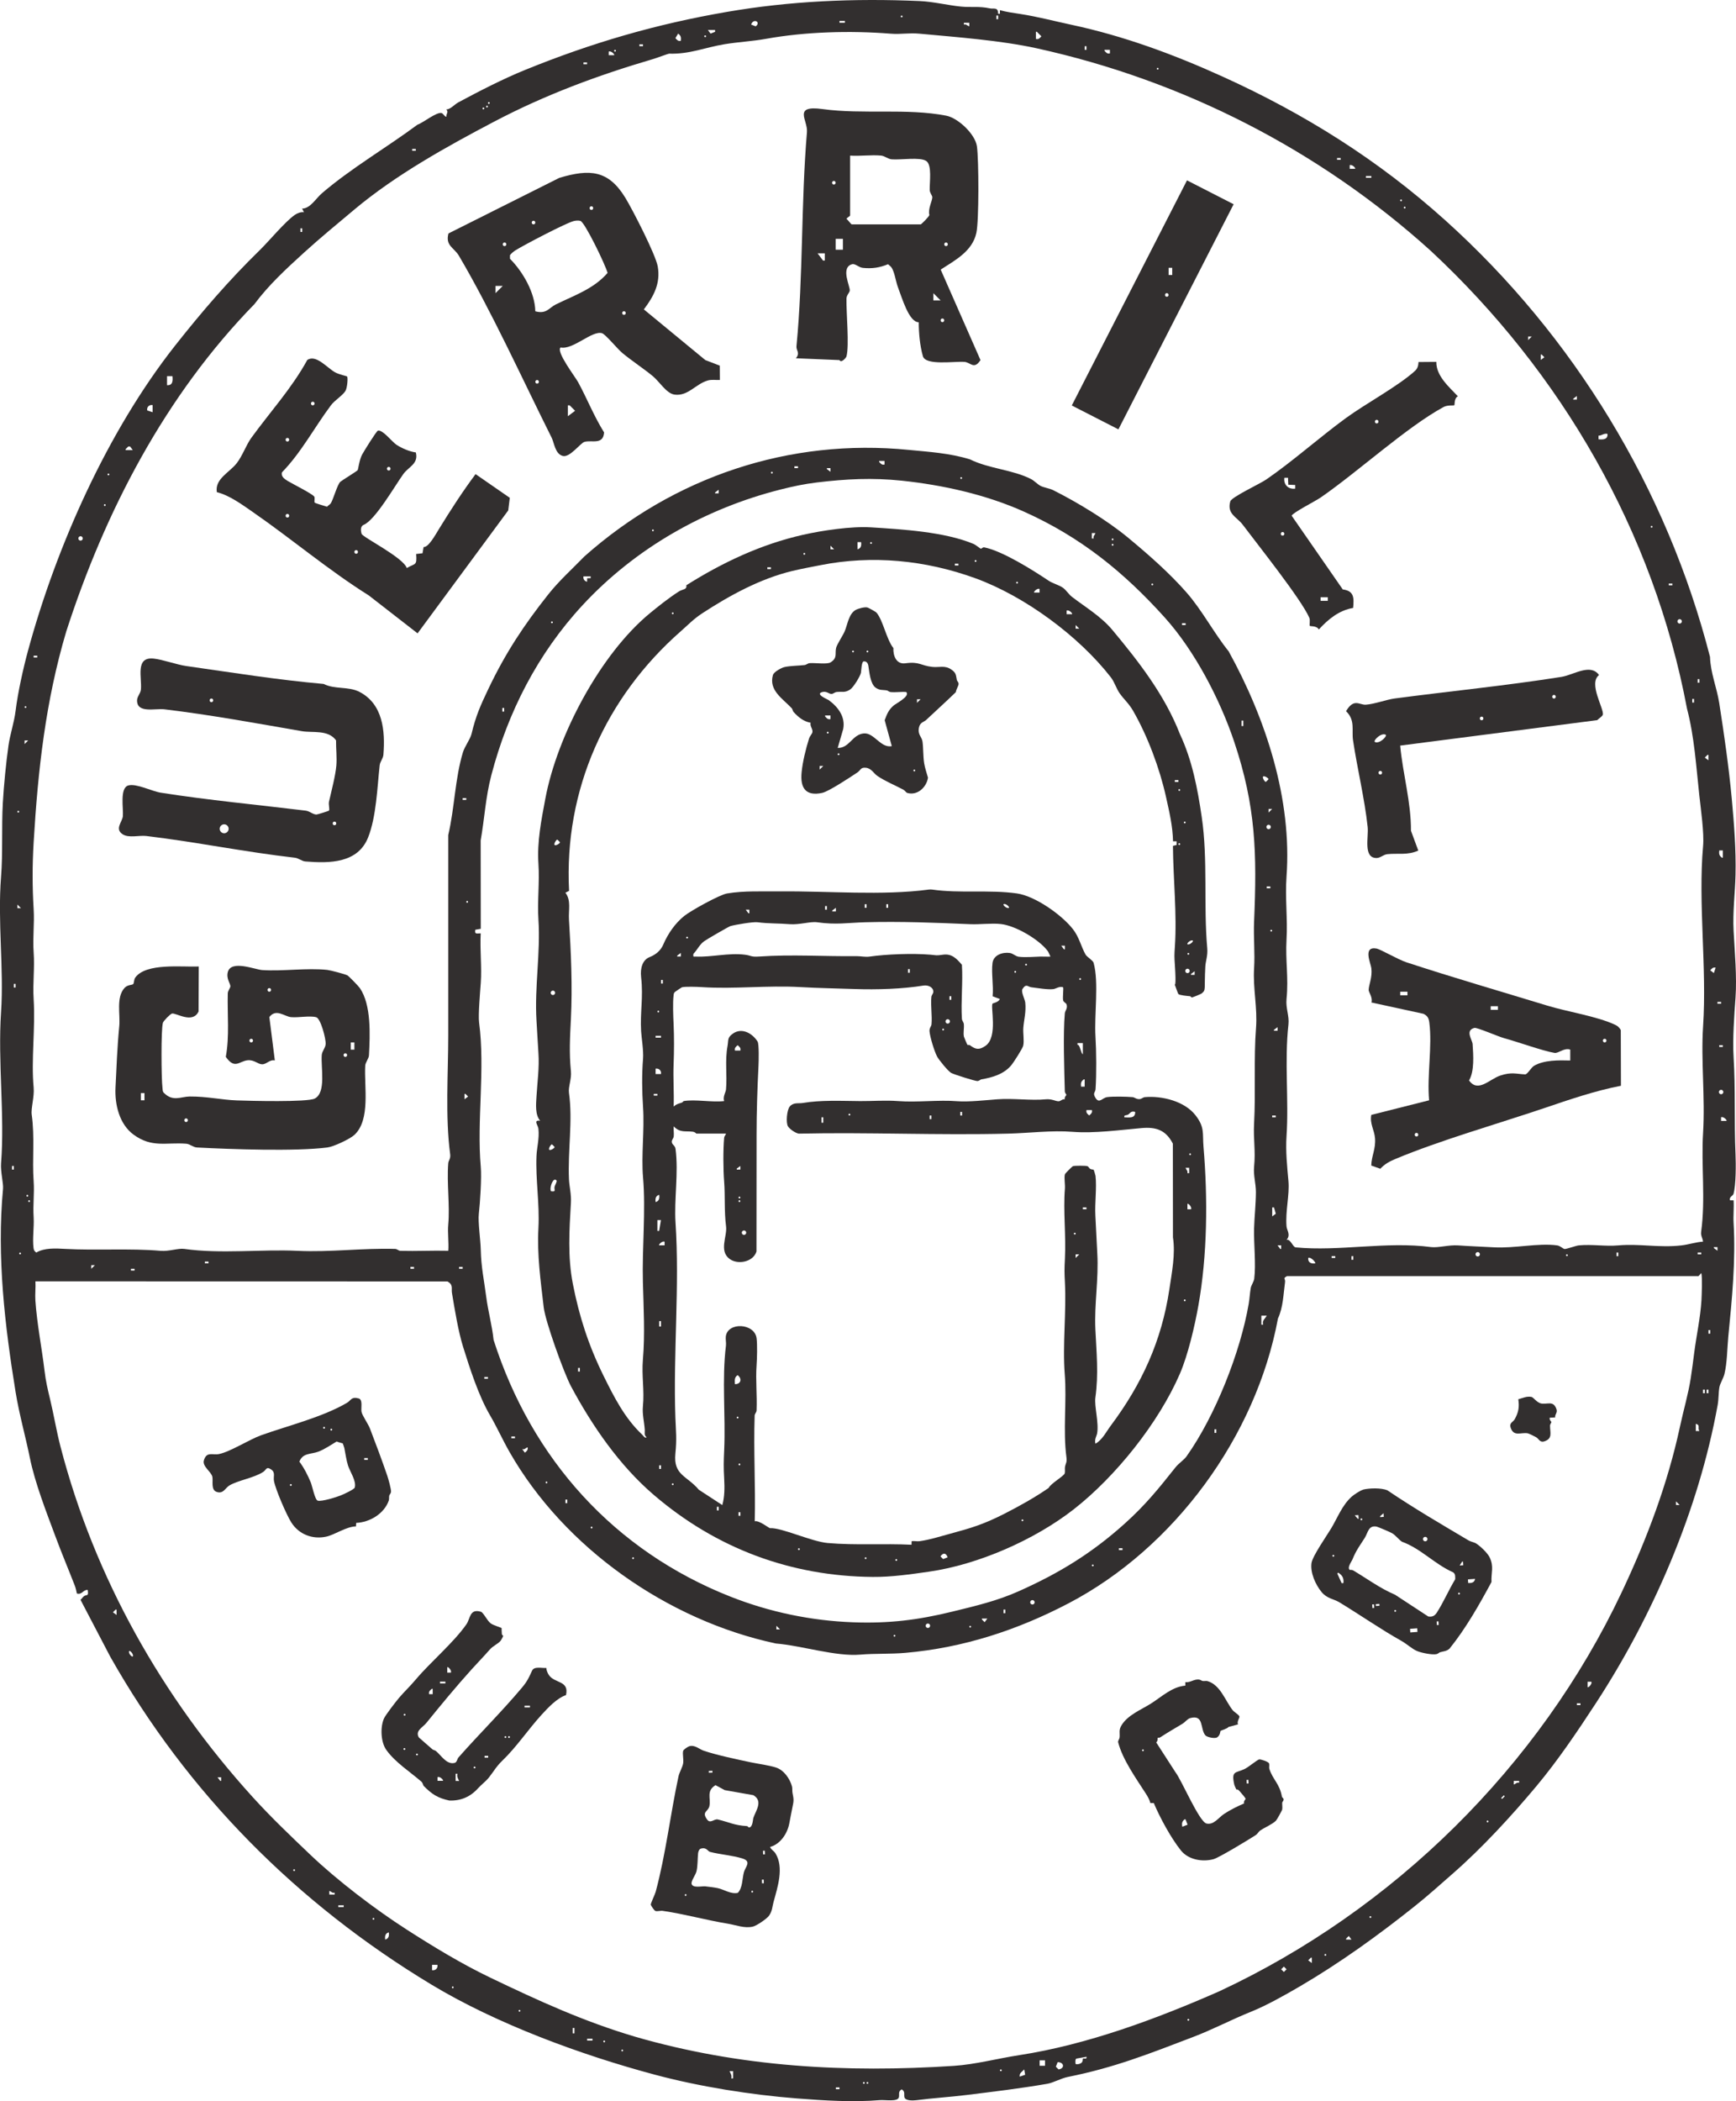 <?xml version="1.0" encoding="UTF-8"?><svg id="Layer_1" xmlns="http://www.w3.org/2000/svg" viewBox="0 0 360.73 436.49"><defs><style>.cls-1{fill:#322f2f;}</style></defs><path class="cls-1" d="M207.41,2.86h.37s0-.75,0-.75c1.33.39,2.81.57,4.26.8,3.56.55,6.96,1.46,10.52,2.22,10.94,2.33,21.38,6.19,31.53,10.8,17.03,7.73,32.3,17.31,46.22,29.83,26.72,24.05,46.06,55.77,55.02,90.71.11,3.4,1.4,6.27,1.93,9.68,1.04,6.65,1.98,13.23,2.6,19.88.47,5.12.89,10.51.77,15.73-.08,3.65-.61,7.68-.4,11.62.22,4.15.71,9.65.4,13.86-.26,3.56-.63,8.7-.4,12.36.41,6.62.1,13.46.4,20.2.09,2.04.1,6.42-.42,8.23-.12.44-.97.62-.72,1.34h.74c.1,1.56-.09,3.15,0,4.7.46,7.86-.33,15.78-1.1,23.6-.24,2.48-.22,5.41-.81,7.81-.19.79-.91,1.97-1.04,2.71-.21,1.22-.12,2.37-.37,3.75-3.94,21.68-13.32,43.57-25.33,61.95-3.88,5.93-7.84,11.82-12.36,17.23-5.17,6.18-11.25,12.8-17.41,18.18-2.67,2.33-5.01,4.46-7.87,6.74-7.53,6-15.46,11.73-23.83,16.63-3.2,1.87-7.01,4-10.11,5.25-4.24,1.7-7.82,3.65-12.27,5.34-9.13,3.48-16.2,6.3-25.86,8.23-1.36.27-3,1.2-4.21,1.41-5.58.97-11.19,1.64-16.77,2.33-3.46.43-7.04.64-10.52,1.09-.7.09-2.23.12-2.43-.59-.16-.57.23-1.2-.58-1.67-.81.47-.42,1.1-.58,1.67-.27.97-2.93.48-3.93.57-5.64.47-11.52.09-17.23-.35-9.53-.74-20.23-2.44-29.54-4.93-15.17-4.05-32.85-10.52-46.45-18.73-27.87-16.82-50.68-39.71-66.73-68.13l-6.17-11.8c.26-.22.48-.58.73-.76.57-.41.99.16.76-1.3-.96-.05-1.16,1.07-2.25.75-.09-.49-.25-1.19-.43-1.64-1.33-3.42-2.74-6.76-4.02-10.21-1.87-5.03-4.26-11.11-5.33-16.4-.85-4.22-2.2-8.99-2.94-13.54-2.23-13.74-3.95-28.13-2.62-42.31.1-1.1-.54-3.53-.41-5.27.79-10.05-.7-21,0-31.47.6-9.01-.74-18.73,0-28.1.39-4.9.08-10.24.37-15.36.21-3.63.66-8.27,1.18-11.93.32-2.23,1.17-4.73,1.47-7.15.46-3.74,1.57-8.77,2.56-12.42,5.87-21.64,16.51-45.6,30.58-63.45,5.52-7,11.19-13.59,17.61-19.85,1.99-1.94,5.26-5.93,7.29-7.32.53-.36,1.23-.63,1.88-.55l-.38-.75c1.69,0,2.84-2.09,4.12-3.19,6.08-5.21,13.41-9.46,19.85-14.24,1.19-.39,3.99-2.72,5.04-2.41.26.07.78.94.96.73-.02-.7.5-.87,0-1.48.91-.05,1.68-1.04,2.48-1.47,4.33-2.33,9.32-4.89,13.87-6.74,13.88-5.65,27.25-9.53,41.89-12.05C164.09.21,177.5-.38,191.12.22c2.78.12,5.91.89,8.59,1.15,2.17.21,3.67-.12,5.99.37.82.17,1.71-.33,1.7,1.11ZM187.36,3.23c-.24,0-.24.37,0,.37s.24-.37,0-.37ZM207.41,3.98v-.75h-.37v.75h.37ZM156.08,5.1l.94.37c1.18-.85-.45-1.78-.94-.37ZM175.56,4.35h-1.12v.37h1.12v-.37ZM201.41,4.73h-1.12s0,.37,0,.37c.54-.14.69.26,1.12.37v-.75ZM148.59,6.23h-1.5s.56.75.56.75l.94-.37v-.37ZM353.88,257.97c-.07-.77-.51-1.2-.39-2.07.93-6.85-.02-13.76.4-20.58.45-7.32-.47-15.01,0-22.1.81-12.17-1.06-25.61,0-37.46.24-2.7-.47-7.67-.78-10.49-.66-6.02-1.02-12.17-2.56-18.04-6.94-36.83-26.12-69.87-53.24-95.11-23.17-20.97-51.56-35.43-81.91-42.09-7.54-1.65-16.59-2.31-24.32-3.03-2.26-.21-3.83.17-5.99,0-8.39-.67-17.7-.41-25.88,1.06-2.95.53-5.8.66-8.62,1.12-4.17.69-7.24,2.1-11.57,1.97-.18,0-2.52.89-3.32,1.12-11.52,3.39-22.38,7.41-33.06,13.02-9.87,5.19-20.41,11.04-28.98,18.22-3.52,2.95-7.08,5.87-10.5,8.98-3.67,3.34-7.34,6.72-10.29,10.69-18.45,18.88-31.02,42.95-39.11,68.03-4.29,14.45-5.88,28.76-6.77,43.8-.28,4.7-.28,9.22,0,13.83.19,3.12-.22,5.94,0,8.99.24,3.32-.21,6.4,0,9.74.38,6.18-.54,12.55,0,18.36.18,1.91-.59,4.32-.4,5.65.66,4.67.07,9.28.4,13.83.18,2.55-.17,4.78,0,7.49.12,2.01-.28,4.48-.02,6.39.07.49.19.63.57.93,1.66-1.01,4.07-.87,6.01-.76,6.65.36,13.46-.16,19.83.4,1.73.15,3.66-.58,4.9-.4,7.63,1.08,15.97.04,23.57.4,6.82.32,13.45-.6,20.26-.4.42.01.68.39,1.1.4,3.31.09,6.64-.09,9.94-.01.13-1.76-.17-3.72-.01-5.45.37-3.97-.33-8.53,0-12.74.05-.57.53-.94.4-1.87-1.04-7.75-.4-16.96-.4-24.7v-41.61c1.32-5.56,1.39-11.69,3.05-17.18.37-1.23,1.52-2.72,1.79-3.83.9-3.77,1.83-5.84,3.46-9.27,3.63-7.63,7.48-13.4,12.49-19.72,2.23-2.82,4.96-5.26,7.49-7.87,18.63-16.56,42.62-24.62,67.48-22.14,4.24.42,8.36.65,12.65,1.96,3.93,1.96,8.95,2.15,12.74,4.12.61.32,1.36,1.11,1.96,1.41s1.91.54,2.53.84c5.05,2.52,11.31,6.33,15.6,9.88s8.69,7.43,12.18,11.42c3.24,3.7,5.65,8.36,8.75,12.22,7.77,14.1,13.18,30.76,12.02,46.77-.32,4.4.25,8.83,0,13.11-.25,4.37.45,7.86,0,12.36-.19,1.89.6,3.5.4,5.27-.86,7.63.1,15.72-.4,23.2-.21,3.16.13,6.32.4,9.37.25,2.85-.66,6.2-.4,9.39.07.84.92,1.72.01,2.8.81-.27,1.29,1.49,1.88,1.55,9.08.89,18.82-1.29,28.15-.06,1.42.19,3.7-.48,5.59-.35,2.49.18,4.96.26,7.47.4,4.27.25,9.21-.94,13.14-.4.63.09,1.2.69,1.52.75s2.38-.69,2.95-.75c2.75-.27,5.52.24,8.24,0,4.53-.39,8.45.53,13.11,0,1.58-.18,2.97-.69,4.49-.78ZM215.27,8.1c.56.12.77-.16,1.12-.56l-.94-.94h-.19s0,1.5,0,1.5ZM141.47,8.48c.08-.7.02-1.09-.56-1.5l-.56.94c.35.4.56.68,1.12.56ZM146.53,7.35c-.24,0-.24.37,0,.37s.24-.37,0-.37ZM133.61,9.22h-.75v.37h.75v-.37ZM225.76,10.35v-.75h-.37v.75h.37ZM127.8,10.35c-.24,0-.24.37,0,.37s.24-.37,0-.37ZM230.63,10.35h-1.12s0,.19,0,.19c.35.4.56.68,1.12.56v-.75ZM127.61,11.47c.19-.15-.66-.99-1.12-.75v.75s1.12,0,1.12,0ZM121.99,12.97h-.75v.37h.75v-.37ZM240.56,14.09c-.24,0-.24.37,0,.37s.24-.37,0-.37ZM101.58,21.21c-.24,0-.24.37,0,.37s.24-.37,0-.37ZM101.2,21.96c-.24,0-.24.37,0,.37s.24-.37,0-.37ZM100.45,22.34c-.24,0-.24.37,0,.37s.24-.37,0-.37ZM86.4,30.95h-.75v.37h.75v-.37ZM278.58,32.83h-.75v.37h.75v-.37ZM281.58,35.07c.19-.15-.66-.99-1.12-.75v.75s1.12,0,1.12,0ZM284.95,36.57h-1.12v.37h1.12v-.37ZM291.13,41.44c-.24,0-.24.37,0,.37s.24-.37,0-.37ZM291.88,42.94c-.24,0-.24.37,0,.37s.24-.37,0-.37ZM62.8,48.18v-.75h-.37v.75h.37ZM318.29,69.91h-.75s0,.75,0,.75l.75-.75ZM320.16,74.78l.75-.56-.56-.56h-.19s0,1.12,0,1.12ZM35.83,78.15h-1.12s0,1.87,0,1.87c1.16.08,1.23-.85,1.12-1.87ZM327.66,83.02v-.75s-.75.56-.75.56v.19s.75,0,.75,0ZM31.71,84.15c-.74-.11-1.24.44-1.12,1.12l1.12.37v-1.5ZM334.03,90.14c-.77-.19-1.19.39-1.87.37v.75c1.03.1,1.95.04,1.87-1.12ZM27.59,93.51l-.56-.75h-.37l-.56.56v.19s1.5,0,1.5,0ZM183.8,95.76h-1.12s0,.19,0,.19c.35.4.56.68,1.12.56v-.75ZM165.82,96.88h-.75v.37h.75v-.37ZM172.57,97.26h-.75s0,.19,0,.19l.75.56v-.75ZM160.39,98.01c-.24,0-.24.37,0,.37s.24-.37,0-.37ZM22.53,98.38c-.24,0-.24.37,0,.37s.24-.37,0-.37ZM199.73,99.13c-.24,0-.24.37,0,.37s.24-.37,0-.37ZM99.89,193.91c-.19,3.36.25,6.98.01,10.31-.13,1.79-.55,6.63-.35,8.19,1.29,9.73-.5,20.39.35,30,.2,2.26-.14,7.46-.4,9.74-.2,1.73.36,5.53.4,7.5.07,3.52.69,6.35,1.13,9.74.39,3.05,1.22,5.92,1.53,8.96,7.92,24.78,25.12,43.86,49.27,53.37,8.14,3.21,16.76,4.99,25.41,5.31,7.5.28,13.52-.47,20.66-2.22,4.83-1.18,9.31-2.23,13.76-4.22,8.42-3.75,15.18-7.9,21.97-13.99,4.36-3.91,7.05-7.25,10.67-11.81.61-.77,1.72-1.48,2.26-2.24,5.98-8.42,11.2-21.7,12.91-31.67.2-1.18.24-2.25.43-3.32.08-.49.65-1.33.72-1.9.39-3.06-.12-7.26-.03-10.52.07-2.4.37-4.95.38-7.49,0-1.78-.55-3.46-.38-5.25.34-3.39-.18-5.72,0-8.99.35-6.48-.09-13.59.4-19.83.33-4.19-.66-8.26-.4-12.39.2-3.26-.14-6.37,0-9.74.6-14.14.39-23.9-4.15-37.4-2.96-8.8-8.2-18.84-14.37-25.71-8.54-9.49-17.51-16.76-29.28-22.04-7.95-3.57-16.9-5.54-25.41-6.44-6.14-.64-11.55-.36-17.63.37-2.7.33-4.86.79-7.53,1.46-15.75,3.97-30.22,12.22-41.16,24.03-9.33,10.07-15.55,22.26-18.97,35.35-1.2,4.59-1.4,8.94-2.21,13.52l.02,18.37-1.13.19c-.19,1.04.33.75,1.13.75ZM149.34,102.5v-.75s-.75.56-.75.56v.19s.75,0,.75,0ZM21.78,104.75c-.24,0-.24.37,0,.37s.24-.37,0-.37ZM343.2,109.25c-.24,0-.24.37,0,.37s.24-.37,0-.37ZM135.67,110c-.24,0-.24.37,0,.37s.24-.37,0-.37ZM227.63,110.75h-.75s0,1.12,0,1.12h.37c-.14-.54.26-.69.37-1.12ZM17.2,111.86c0-.26-.21-.46-.46-.46s-.46.21-.46.46.21.46.46.46.46-.21.46-.46ZM231.19,111.87c-.24,0-.24.37,0,.37s.24-.37,0-.37ZM231.19,112.99c-.24,0-.24.37,0,.37s.24-.37,0-.37ZM122.74,119.74h-1.5c-.11.52.2,1,.75,1.12l.02-.73.73-.02v-.37ZM239.44,121.23c-.24,0-.24.37,0,.37s.24-.37,0-.37ZM347.51,121.23h-.75v.37h.75v-.37ZM349.48,129.09c0-.26-.21-.46-.46-.46s-.46.21-.46.46.21.46.46.46.46-.21.46-.46ZM114.69,129.1c-.24,0-.24.37,0,.37s.24-.37,0-.37ZM246.37,129.48h-.75v.37h.75v-.37ZM7.74,136.22h-.75v.37h.75v-.37ZM353.13,141.84v-.75h-.37v.75h.37ZM352.01,145.96v-.75h-.37v.75h.37ZM5.3,146.71c-.24,0-.24.37,0,.37s.24-.37,0-.37ZM104.76,147.83v-.75h-.37v.75h.37ZM258.35,150.83v-1.12h-.37v1.12h.37ZM5.86,153.83h-.75s0,.75,0,.75l.75-.75ZM355,157.95v-1.12h-.19s-.56.56-.56.56l.75.56ZM262.47,161.32c-.22.22.33,1.12.56,1.12.04,0,.56-.52.56-.56,0-.23-.9-.78-1.12-.56ZM96.89,165.81h-.75v.37h.75v-.37ZM264.35,168.06h-.75s0,.75,0,.75l.75-.75ZM3.8,168.44c-.24,0-.24.37,0,.37s.24-.37,0-.37ZM264.07,171.8c0-.26-.21-.46-.46-.46s-.46.21-.46.46.21.46.46.46.46-.21.46-.46ZM358,176.68h-.75c-.08.7-.02,1.09.56,1.5h.19s0-1.5,0-1.5ZM263.97,184.17h-.75v.37h.75v-.37ZM97.08,187.17c-.24,0-.24.37,0,.37s.24-.37,0-.37ZM4.36,188.67l-.75-.75v.75s.75,0,.75,0ZM264.16,193.16c-.24,0-.24.37,0,.37s.24-.37,0-.37ZM356.5,201.03c-.56-.12-.77.16-1.12.56l.75.56.37-1.12ZM3.24,205.15v-.75h-.37v.75h.37ZM357.63,208.15h-.75v.37h.75v-.37ZM265.47,214.14v-.75s-.75.56-.75.56v.19s.75,0,.75,0ZM358,217.14h-.75v.37h.75v-.37ZM358.1,226.87c0-.26-.21-.46-.46-.46s-.46.21-.46.46.21.46.46.46.46-.21.46-.46ZM96.52,228.37l.75-.56-.56-.56h-.19s0,1.12,0,1.12ZM265.1,231.75h-.75v.37h.75v-.37ZM358.75,232.87c.19-.15-.66-.99-1.12-.75v.75s1.12,0,1.12,0ZM2.87,242.98v-.75h-.37v.75h.37ZM5.68,248.23c-.24,0-.24.37,0,.37s.24-.37,0-.37ZM6.05,249.35c-.24,0-.24.37,0,.37s.24-.37,0-.37ZM264.35,252.72l.75-.57-.37-1.3h-.37s0,1.87,0,1.87ZM266.22,258.72h-.75s.56.75.56.75h.19s0-.75,0-.75ZM356.88,259.09h-.75s0,.19,0,.19l.75.56v-.75ZM4.18,260.22c-.24,0-.24.37,0,.37s.24-.37,0-.37ZM307.52,260.58c0-.26-.21-.46-.46-.46s-.46.21-.46.46.21.46.46.46.46-.21.46-.46ZM336.27,260.97v-.75h-.37v.75h.37ZM353.51,260.22h-.75v.37h.75v-.37ZM325.6,260.59c-.24,0-.24.37,0,.37s.24-.37,0-.37ZM277.46,260.97h-.75v.37h.75v-.37ZM281.2,261.72v-.75h-.37v.75h.37ZM273.34,262.46c-.08-.5-1.19-1.43-1.5-1.12-.09.94.6,1.26,1.5,1.12ZM43.32,262.09h-.75v.37h.75v-.37ZM19.72,262.84h-.75s0,.75,0,.75l.75-.75ZM86.03,263.21h-.75v.37h.75v-.37ZM96.14,263.21h-.75v.37h.75v-.37ZM27.96,263.59h-.75v.37h.75v-.37ZM7.36,266.21c.08,1.3-.1,2.65-.01,3.95.34,4.89,1.32,9.75,1.9,14.58.28,2.33.63,3.75,1.16,5.96.79,3.29,1.31,6.57,2.16,9.83,7.07,27.25,21.16,52.13,39.94,72.82,3.82,4.21,7.96,8.15,11.99,11.99,5.59,5.33,13.52,11.37,20.04,15.55,5.66,3.63,11.39,7.11,17.37,9.98,9.99,4.79,19.37,9.09,30.07,12.26,21.78,6.31,43.81,7.53,66.28,6.05,4.38-.29,9.15-1.55,13.52-2.22,14.09-2.16,28.55-7.54,41.48-13.22,36.26-16.88,66.63-46.76,83.73-82.97,5.18-10.96,9.55-22.52,12.09-34.36.71-3.33,1.74-6.8,2.25-10.12.26-1.7.5-3.55.72-5.28.46-3.59,1.29-7.3,1.5-10.86.06-1.09.2-4.85-.02-5.62-.05-.17-.58.79-.73.59h-85.39c-.95.57-.27.39-.39,1.28-.35,2.5-.37,5.14-1.47,7.52-4.55,24.52-21.56,47.68-43.49,59.16-10.72,5.61-21.92,9.25-33.9,10.3-3.16.28-6.36.11-9.37.37-5.09.45-12.28-1.89-17.57-2.31-22.49-4.81-43.96-19.85-55.35-39.8-1.47-2.58-2.71-5.34-4.03-7.58-2.39-4.06-4.23-9.83-5.61-14.24-1.01-3.23-1.74-7.76-2.31-11.17-.17-.99.33-1.73-.95-2.43l-85.58-.02ZM263.22,273.33h-1.12s0,1.87,0,1.87h.37c-.23-.92.39-1.19.75-1.87ZM355.38,277.07v-.75h-.37v.75h.37ZM101.39,286.07h-.75v.37h.75v-.37ZM354.25,289.44v-.75h-.37v.75h.37ZM355,289.44v-.75h-.37v.75h.37ZM353.13,297.3c-.47-.67.28-1.22-.75-1.5v1.5s.75,0,.75,0ZM252.73,297.68v-.75h-.37v.75h.37ZM107.01,298.43h-.75v.37h.75v-.37ZM108.51,301.05l.56.75c.4-.35.68-.56.56-1.12-.44.12-.56.53-1.12.37ZM113.56,307.79c-.24,0-.24.37,0,.37s.24-.37,0-.37ZM117.87,312.29v-.75h-.37v.75h.37ZM349.01,312.66l-.75-.75v.75s.75,0,.75,0ZM122.93,317.16c-.24,0-.24.37,0,.37s.24-.37,0-.37ZM233.25,321.65h-.75v.37h.75v-.37ZM131.55,323.53c-.24,0-.24.37,0,.37s.24-.37,0-.37ZM227.07,325.03c-.24,0-.24.37,0,.37s.24-.37,0-.37ZM214.99,332.88c0-.26-.21-.46-.46-.46s-.46.21-.46.46.21.46.46.46.46-.21.46-.46ZM24.22,335.51v-1.12h-.19s-.56.56-.56.56l.75.56ZM208.9,335.14v-.75h-.37v.75h.37ZM205.16,336.26h-1.12v.19s.56.56.56.56l.56-.75ZM193.27,337.75c0-.26-.21-.46-.46-.46s-.46.21-.46.46.21.46.46.46.46-.21.46-.46ZM162.08,338.51l-.75-.75v.75s.75,0,.75,0ZM201.6,337.76c-.24,0-.24.37,0,.37s.24-.37,0-.37ZM185.87,339.64c-.24,0-.24.37,0,.37s.24-.37,0-.37ZM27.59,344.13c.24-.47-.6-1.31-.75-1.12-.24.47.6,1.31.75,1.12ZM330.65,349.38h-.75s0,1.12,0,1.12c.17.21,1.06-.81.75-1.12ZM328.41,353.87h-.75v.37h.75v-.37ZM45.95,369.23h-.75s.56.75.56.75h.19s0-.75,0-.75ZM315.67,369.98h-1.12s0,.75,0,.75c.43-.11.58-.51,1.12-.37v-.37ZM312.49,372.98l-.56.56.19.19.56-.56-.19-.19ZM309.11,378.22c-.24,0-.24.37,0,.37s.24-.37,0-.37ZM61.12,388.34c-.24,0-.24.37,0,.37s.24-.37,0-.37ZM69.55,393.21c-.54.14-.69-.26-1.12-.37v.75s1.12,0,1.12,0v-.37ZM71.42,395.83h-1.12v.37h1.12v-.37ZM284.76,398.08c-.24,0-.24.37,0,.37s.24-.37,0-.37ZM77.6,398.45c-.24,0-.24.37,0,.37s.24-.37,0-.37ZM80.04,402.95c.75-.2.84-.8.75-1.5-.75.2-.84.8-.75,1.5ZM280.83,402.95l-.56-.75-.56.56v.19s1.12,0,1.12,0ZM275.4,405.94c-.24,0-.24.37,0,.37s.24-.37,0-.37ZM272.59,407.82v-1.12h-.19s-.56.56-.56.56l.75.56ZM90.9,408.19h-1.12s0,1.12,0,1.12c.74.11,1.24-.44,1.12-1.12ZM266.78,408.56l-.56.56.56.56.56-.56-.56-.56ZM94.08,412.69c-.24,0-.24.37,0,.37s.24-.37,0-.37ZM107.95,417.56c-.24,0-.24.37,0,.37s.24-.37,0-.37ZM246.93,419.43c-.24,0-.24.37,0,.37s.24-.37,0-.37ZM119.37,422.43v-1.12h-.37v1.12h.37ZM123.12,423.55h-1.12v.37h1.12v-.37ZM125.55,423.92c-.24,0-.24.37,0,.37s.24-.37,0-.37ZM129.3,425.8c-.24,0-.24.37,0,.37s.24-.37,0-.37ZM225.76,427.3l-2.05.37c-.35,0-.24,1.08-.2,1.12.13.14,1.06.04,1.33-.37.19-.29.14-.68.19-.74.15-.16.88.28.73-.39ZM217.15,428.04h-1.12v1.12h1.12v-1.12ZM219.77,428.42l-.37.94.56.56c1.36-.19,1.16-1.52-.19-1.5ZM207.97,429.92c-.24,0-.24.37,0,.37s.24-.37,0-.37ZM213.02,431.04l-.19-1.12c-.45.5-1.08.78-.94,1.5l1.12-.38ZM152.34,430.29h-.75c.27.52.5.87.37,1.5h.37s0-1.5,0-1.5ZM179.5,432.54c-.24,0-.24.37,0,.37s.24-.37,0-.37ZM180.25,432.54c-.24,0-.24.37,0,.37s.24-.37,0-.37ZM174.44,433.66h-.75v.37h.75v-.37Z"/><path class="cls-1" d="M74.01,316.39l-.04.72c-2.05.03-4.4,1.76-6.23,2.14-2.83.6-5.63-.5-7.18-2.92-1.04-1.62-3.3-6.88-3.63-8.66-.17-.92.36-1.75-.59-2.39-1.04-.7-.97.08-1.67.53-1.97,1.25-5.05,1.69-6.93,2.75-.94.53-1.27,1.83-2.67,1.4-1.3-.39-.76-2.23-.94-3.15-.2-1.03-2.13-2.17-1.77-3.4.56-1.94,1.81-1.06,3.15-1.33,2.34-.47,6.32-3.04,8.76-3.91,5.55-1.98,12.78-3.76,17.84-6.74.83-.49.89-1.34,2.44-.9.89.26.42,2.07.57,2.77.16.81,1.38,2.5,1.75,3.47,1.21,3.16,2.5,6.58,3.6,9.8.22.64.83,2.82.78,3.34-.04.41-.32.59-.36.78-.08.35,0,.74-.1,1.04-.96,2.76-3.97,4.53-6.75,4.65ZM67.34,296.43c-.24,0-.25.37,0,.37s.25-.37,0-.37ZM68.84,296.82c-.24,0-.25.37,0,.37s.25-.37,0-.37ZM71.22,299.86s-.99-.25-1.26-.39c-1.25.74-2.49,1.62-3.86,2.13-1.52.56-3.19.21-3.89,2.06.92,1.2,1.79,2.9,2.37,4.33.32.79.85,3.6,1.44,3.77.82.24,3.86-.72,4.82-1.1.55-.22,2.76-1.24,2.87-1.61.39-1.35-.95-3.25-1.38-4.54-.37-1.13-.54-2.53-.78-3.68-.02-.11-.3-.93-.34-.97ZM76.43,302.92h-.75s0,.36,0,.36h.75s0-.36,0-.36ZM60.43,308.32c-.24,0-.25.37,0,.37s.25-.37,0-.37Z"/><path class="cls-1" d="M160.03,383.71c.18.56.8.81,1.11,1.33,1.81,2.95.44,7.01-.41,10.13-.26.96-.24,1.82-.91,2.79-.46.67-2.6,2.11-3.36,2.29-1.75.42-3.51-.32-5.21-.6-4.52-.74-9.05-2.02-13.55-2.67-.46-.07-1.04.15-1.49.03-.26-.07-.89-1.04-.98-1.3-.07-.21.86-2.12,1.01-2.67,2.07-7.63,3.07-16.2,4.75-24.01.17-.79.87-1.99.97-2.73.12-.82-.17-1.89,0-2.57.07-.27,1.05-.9,1.3-.96,1.19-.3,2.01.63,3.05.97,2.79.93,6.95,1.8,9.79,2.4,1.49.31,3.76.6,5.19,1.08,1.61.54,2.81,2.27,3.27,3.86.13.44.03.92.12,1.41.26,1.33.3,1.54-.02,3-.25,1.16-.43,2.24-.66,3.39-.41,2.09-1.88,4.26-3.97,4.82ZM148.03,367.89l-.75.02v.37s.76-.02.76-.02v-.37ZM148.67,370.87c-1.95,1.23-.94,2.64-1.25,4.3-.24,1.25-1.71,1.17-.47,2.86.67.91,1.45-.22,2.22-.03,2.28.54,3.44,1.23,6.03,1.37.18,0,.32.29.42.29.81,0,.81-1.66.93-2.01.57-1.61,2.03-3.46,0-4.7l-5.95-1.05-1.93-1.04ZM145.61,384.06c-.31.09-.51.58-.55.94-.12,1.15-.06,2.56-.32,3.72-.18.82-1.21,2.08-1.02,2.69.28.88,2.1.41,2.84.48.63.06,1.99.24,2.58.37,1.34.28,2.7,1.3,4.18.98,1-1.04.9-2.92,1.26-4.29.29-1.09,1.66-2.24-.3-2.85-2.09-.65-4.62-.82-6.75-1.37-.47-.12-.7-1.04-1.92-.67ZM158.94,385.24l-.02-.75h-.37s.02.76.02.76h.37ZM158.71,391.24l-.02-.75h-.37s.02.76.02.76h.37ZM156.31,392.8c-.24,0-.23.38,0,.37s.23-.38,0-.37ZM142.47,393.51c-.24,0-.23.38,0,.37s.23-.38,0-.37Z"/><path class="cls-1" d="M283.23,309.47c1.36-.33,3.77-.39,5.06.14,5.49,3.72,11.2,7.05,16.9,10.43.46.27,1.12.35,1.56.63.86.55,2.35,1.96,2.78,2.86.95,1.95.3,3.14.39,5.14-2.56,4.75-5.32,9.62-8.71,13.83-.62.57-1.29.55-1.97.75-.19.05-.37.31-.75.4-.9.19-3.12-.27-4.02-.64-.98-.4-2.22-1.52-3.14-2.04-4.58-2.58-8.62-5.42-12.98-8.07-1.28-.77-2.58-.76-3.74-2.16-1.26-1.53-2.37-4.02-2.09-6.01.21-1.47,3.2-5.72,4.13-7.28,1.29-2.17,2.26-4.76,4.21-6.51.48-.43,1.8-1.31,2.38-1.45ZM282.26,314.76l-.75.05.62.71h.19s-.05-.76-.05-.76ZM287.54,315.12l-.05-.75-.71.62v.19s.76-.05.76-.05ZM282.87,315.46c-.24.02-.22.39.03.37s.22-.39-.03-.37ZM280.47,326.15s.43-.07.76.13c2.84,1.69,5.53,3.7,8.63,5.01l6.93,4.54c.86.13,1.35-.15,1.8-.85,1.41-2.21,2.43-4.63,3.79-6.88.01-.59.07-1.14-.45-1.46-3.82-1.69-6.7-4.94-10.62-6.35-.68-.47-1.33-1.34-2-1.74-.37-.23-3.02-1.37-3.33-1.41-1.67-.26-1.71,1.29-2.42,2.4-1.07,1.68-1.76,2.53-2.54,4.46-.16.4-1.16,1.69-.54,2.15ZM296.62,319.71c-.02-.26-.24-.45-.5-.43s-.45.24-.43.5.24.45.5.43.45-.24.43-.5ZM277.04,323.03c-.24.02-.22.39.03.37s.22-.39-.03-.37ZM304.06,325.18l-.05-.75h-.19s-.51.8-.51.8l.75-.05ZM279.16,328.88c.09-1.09-.22-1.59-1.1-2.17l-.17.2.9,2,.37-.03ZM306.52,328.01l-1.49.11.05.75c.71.04,1.3-.09,1.44-.86ZM303.16,330.88c-.24.02-.22.39.03.37s.22-.39-.03-.37ZM285.55,334.05l-.05-.75-.37.03.05.75.37-.03ZM286.62,333.22l-.75.05.03.37.75-.05-.03-.37ZM289.9,334.48c-.24.02-.22.39.03.37s.22-.39-.03-.37ZM298.95,337.58l-.05-.75-.37.03.05.75.37-.03ZM293,338.39l.05.75,1.49-.11-.05-.75-1.49.11Z"/><path class="cls-1" d="M104.23,338.21s.01.9.05,1.27c.02.18.28.31.28.42,0,.05-.4.8-.51.94-.52.67-1.56,1.04-2.27,1.85-1.25,1.43-2.66,2.88-3.76,4.1-3.26,3.61-6.36,7.37-9.45,11.18-.73.9-2.37,1.62-1.53,2.99.94.81,1.86,1.65,2.8,2.45.21.18.54.19.75.37,1.08.89,2.24,2.91,3.9,2.46.45-.12.54-.86.76-1.11,4.3-4.88,9.01-9.52,13.21-14.52,1.08-1.29,1.43-2.05,2.1-3.53.44-.96,2.02-.48,2.97-.56,0,.5.27,1.1.55,1.51,1.18,1.71,4.24,1.09,3.53,4.13-1.88.64-3.69,2.57-5.08,4.09-2.75,3.01-5.21,6.71-8.12,9.5-1.34,1.29-1.79,2.24-2.83,3.54-.69.86-1.55,1.45-2.25,2.23-1.59,1.78-3.61,2.64-5.98,2.54-2.39-.51-3.6-1.31-5.27-2.99-.2-.2-.19-.65-.54-.95-2.32-2.02-5.44-3.99-7.28-6.59-1.15-1.63-1.27-4.73-.47-6.52.31-.71,2.54-3.6,3.17-4.33,1.03-1.21,2.21-2.31,3.4-3.72,3.13-3.71,7.92-7.71,10.57-11.53.82-1.18.63-3.28,2.99-2.59.54.16,1.3,1.88,2.06,2.43.52.38,2.15.87,2.24.95ZM93.68,347.5c.25-.47-.59-1.31-.74-1.13v1.12s.74,0,.74,0ZM92.55,349.36h-1.12s0,.37,0,.37h1.12s0-.37,0-.37ZM89.91,351.97v-1.12s-.18,0-.18,0c-.4.35-.69.56-.57,1.12h.75ZM110.12,354.35h-1.12s0,.37,0,.37h1.12s0-.37,0-.37ZM84.07,356.05c-.24,0-.25.37,0,.37s.25-.37,0-.37ZM105.02,360.69c-.24,0-.25.37,0,.37s.25-.37,0-.37ZM105.77,360.69c-.24,0-.25.37,0,.37s.25-.37,0-.37ZM84.03,363.17c-.24,0-.25.37,0,.37s.25-.37,0-.37ZM86.64,364.31c-.24,0-.25.37,0,.37s.25-.37,0-.37ZM101.44,364.78h-.75s0,.37,0,.37h.75s0-.37,0-.37ZM98.61,367.01c-.24,0-.25.37,0,.37s.25-.37,0-.37ZM95.41,369.99c-.27-.52-.5-.87-.36-1.5h-.37s0,1.5,0,1.5h.75ZM92.04,369.97c.19-.15-.65-1-1.12-.76v.75s1.12,0,1.12,0Z"/><path class="cls-1" d="M257.27,358.24l-1.98.53c-.25.37-1.6.74-1.67.82-.07.08-.03.88-.69,1.34-.49.34-2.14-.02-2.48-.43-1.11-1.34-.23-4.38-3.15-3.56-.52.14-1.08.86-1.52,1.13-1.61.97-3.16,1.86-4.73,2.89-.16.1-.42.01-.49.08-.04.04.06.72-.31.94l4.01,6.21c1.27,1.63,4.93,10.31,6.45,10.65s2.46-1.21,3.67-2.01c1.22-.81,2.82-1.61,4.14-2.16-.18-.44.31-.87.31-.94-.01-.23-.89-1.19-1.14-1.49-.64-.76-.62-.34-.79-.49-.04-.03-.4-.88-.41-.93-.7-3.06.29-2.4,2.17-3.33.83-.41,2.53-1.85,2.98-1.97.28-.07,1.94.46,2.06.83s-.03.82.06,1.12c.72,2.27,2.15,3.09,2.62,5.8.03.17.29.29.33.45.1.38-.25.58-.27.76-.03.49.07.98,0,1.42-.04.25-1.13,2.19-1.32,2.37-.83.79-2.33,1.38-3.28,2.04-.31.21-.5.67-.93.95-1.39.9-7.6,4.67-8.73,4.98-2.35.64-5.27.12-6.82-1.84-2.08-2.62-4.33-6.78-5.61-9.82h-.71c-.16-.66-.56-1.37-.93-1.94-2.05-3.19-4.85-7.1-5.76-10.67-.09-.34.27-.63.3-1.08.08-.98-.22-1.45.41-2.48,1.3-2.13,4.09-3.22,6.1-4.49,2.25-1.43,4.38-3.49,7.15-3.73v-.72c1.03.12,1.75-.63,2.77-.55.4.03.61.27.8.3.36.06.75-.06,1.04.03,2.71.82,3.65,4.06,5.24,6.06.31.38,1.27.94,1.38,1.26s-.56,1.06-.29,1.67ZM237.49,363.44c-.24.01-.22.39.02.37s.22-.39-.02-.37ZM259.44,370.51l-.04-.75-.37.02.04.75.37-.02ZM246.77,379.07l-.43-1.1h-.19c-.55.45-.6.84-.48,1.54l1.1-.43Z"/><path class="cls-1" d="M323.15,294.47l-1.12.06c-.14.46.34.78.34.92s-.28.39-.28.76c0,1.43.58,2.66-1.18,3.23-.96.31-1.15-.54-1.7-.85-.34-.19-1.5-.77-1.76-.82-1.43-.25-2.92.79-3.56-1.21-.31-.96.54-1.15.85-1.7.79-1.42,1-2.53.75-4.16.89-.24,1.81-.7,2.77-.48.37.09,1.16,1.22,1.99,1.36,1.35.23,2.57-.69,3.19,1.23.22.7-.38,1.02-.28,1.67Z"/><path class="cls-1" d="M244.88,206.57c-.08-.08-.78-2.04-.78-2.04,0,0,.34.59.03-4.09-.12-1.75-.12-1.97,0-3.72.46-6.9-.35-14.14-.4-20.99l.76-.19v-.75h-.74c-.06-3.15-.78-6.15-1.46-9.23-1.3-5.87-3.79-12.58-6.84-17.89-.87-1.51-1.91-2.39-2.77-3.6-.72-1.01-1.08-2.37-1.87-3.38-6.65-8.54-17.86-16.82-28.14-20.56-10.39-3.77-21.42-4.85-32.22-2.71-1.95.39-4.03.76-5.9,1.22-6.56,1.59-12.91,5.04-18.59,8.75-1.87,1.22-2.89,2.35-4.49,3.75-15.63,13.72-24.3,32.97-23.22,53.94l-.76.38c1.23,1.63.61,3.59.74,5.63.42,6.64.74,13.85.4,20.6-.19,3.77-.38,7.06,0,10.84.17,1.66-.58,3.28-.4,4.52.82,5.83-.27,11.95,0,17.98.07,1.5.51,3.03.4,4.87-.33,5.65-.69,11.2.4,16.8,1.32,6.78,3.26,12.8,6.37,19.1,2.15,4.35,4.39,8.81,8.01,12.22.23.21.63.9.94.56-.56-.4-.34-.94-.37-1.5-.1-1.63-.55-3.3-.39-4.88.34-3.42-.29-6.36,0-9.74.45-5.24.14-10.73,0-16.08-.19-7,.62-14.94.03-21.75-.4-4.63.32-9.77,0-14.61-.22-3.35-.27-6.72,0-10.09.13-1.63-.33-4.42-.4-5.68-.23-4.02.48-7,0-11.24-.22-1.96.33-3.61,1.78-4.18,1.24-.48,2.29-1.35,2.81-2.57.99-2.31,2.5-4.48,4.41-6,1.36-1.08,7.3-4.38,8.85-4.64,3.62-.61,7.48-.39,11.21-.43,9.67-.1,21.07.91,30.7-.38.25-.03.49-.03.73,0,5.74.83,11.81-.01,17.59.8,3.8.54,9.32,4.44,11.66,7.44,1.29,1.65,1.7,3.65,2.61,5.26.27.48,1.54,1.23,1.67,1.7,1.14,4.11.11,10.78.39,15.34.19,3.02.23,7.75.02,10.92-.05.72-.67.78,0,1.84.79,1.24,1.39-.04,2.4-.18,1.21-.17,3.99-.11,5.27,0,.5.04.78.47,1.49.41.44-.04.67-.37,1.1-.41,3.56-.31,8.24.85,10.5,3.76,1.97,2.53,1.43,3.74,1.67,6.57.91,10.76.8,22.53-1.07,33-.76,4.24-2.14,10.2-3.84,14.14-4.41,10.19-13.33,21.34-22.04,28.15-8.15,6.37-19.89,11.51-30.11,12.97-3.81.54-7.72,1.12-11.67,1.09-17-.14-32.49-5.89-45.51-17.05-7.11-6.1-12.74-14.25-17.18-22.53-1.47-2.74-5.34-13.49-5.68-16.42-.65-5.62-1.4-10.89-1.1-16.48.27-5.1-.61-10.01-.4-15.01.07-1.72.62-3.59.4-5.62-.09-.79-1.15-1.85.36-1.67-1.08-1.23-.86-3.43-.76-5.07.17-2.92.61-5.93.4-8.99-.15-2.24-.26-4.46-.4-6.72-.43-7.02.86-14.11.4-21.01-.25-3.78.26-7.69,0-11.61-.3-4.53.59-9,1.44-13.52,2.44-13.04,11.43-30.07,21.77-38.55,1.6-1.31,3.81-3.1,5.99-4.49.77-.49,1.71-.34,1.53-1.28,7.47-4.71,15.47-8.49,24.19-10.47,4.06-.92,10.12-1.82,14.2-1.56,6.39.4,15.29.92,21.29,3.44.51.22,1.45,1.02,1.54,1.01.14-.01.35-.35.7-.29,3.74.73,10.09,4.72,13.35,6.91.86.58,2.18.9,3.01,1.49.64.46,1.21,1.39,1.86,1.88,2.9,2.22,6.07,4.08,8.43,6.92,5.48,6.58,10.84,13.47,14,21.59,2.56,5.45,3.67,11.36,4.53,17.2,1.31,8.89.35,18.32,1.15,27.32.13,1.52-.34,2.64-.4,3.75-.26,4.88.18,4.8-.72,5.58-.19.17-1.93.86-2.07.86-.12,0-.26-.25-.41-.26-.49-.04-2.13-.18-2.38-.44ZM178.93,112.62h-.75v1.5c.75-.2.84-.8.75-1.5ZM181,112.62c-.24,0-.24.37,0,.37s.24-.37,0-.37ZM173.32,114.12l-.75-.75v.75s.75,0,.75,0ZM167.13,114.87c-.24,0-.24.37,0,.37s.24-.37,0-.37ZM202.72,116.36c-.24,0-.24.37,0,.37s.24-.37,0-.37ZM199.16,117.11h-.75v.37h.75v-.37ZM160.2,117.86h-.75v.37h.75v-.37ZM211.34,120.86c-.24,0-.24.37,0,.37s.24-.37,0-.37ZM216.02,122.36c-.47-.24-1.31.6-1.12.75h1.12s0-.75,0-.75ZM222.76,127.6c.19-.15-.66-.99-1.12-.75v.75s1.12,0,1.12,0ZM139.79,127.23c-.24,0-.24.37,0,.37s.24-.37,0-.37ZM224.26,130.6l-.75-.75v.75s.75,0,.75,0ZM244.87,162.07h-.75v.37h.75v-.37ZM245.05,163.94c-.24,0-.24.37,0,.37s.24-.37,0-.37ZM246.18,170.68c-.24,0-.24.37,0,.37s.24-.37,0-.37ZM115.25,175.55c.22.22,1.12-.33,1.12-.56,0-.04-.52-.56-.56-.56-.23,0-.78.9-.56,1.12ZM245.05,175.18c-.24,0-.24.37,0,.37s.24-.37,0-.37ZM180.06,188.6v-.75h-.37v.75h.37ZM184.55,188.6v-.75h-.37v.75h.37ZM209.65,188.6c.19-.15-.66-.99-1.12-.75-.19.15.66.99,1.12.75ZM171.82,188.98v-.75h-.37v.75h.37ZM173.69,189.35v-.75s-.75.56-.75.56v.19s.75,0,.75,0ZM155.71,188.98h-.75s.56.75.56.75h.19s0-.75,0-.75ZM218.27,198.72s-.43-.98-.55-1.13c-1.82-2.44-6.71-5.29-9.74-5.62-1.96-.22-4.35.12-6.4.03-7.13-.31-14.48-.6-21.73-.4-3.75.1-6.09.57-10.09,0-1.31-.19-3.75.56-5.65.4-2.24-.19-4.39-.1-6.72-.4-.9-.12-4.62.51-5.6.79-.35.1-4.91,2.74-5.47,3.15-.95.68-1.44,1.81-2.24,2.63-.07.72-.02.54.56.56,3.22.14,6.79-.81,10.13-.39,1.43.18,1.17.5,2.97.38,6.81-.47,13.59,0,20.24-.08.87,0,1.88.21,2.64.1,3.63-.51,9-.72,12.74-.4,1.36.12,1.05.22,2.6,0,1.81-.26,2.84.82,3.92,2.1.23,3.68-.23,7.58,0,11.23.03.41.36.67.4,1.1.09.82-.16,1.81.02,2.6.02.09.66,1.64.73,1.7.08.07.36-.04.49.06,1.2.9,1.91,1.07,3.25.15,2.68-1.83.96-8.33,1.5-8.8.09-.08,1.27-.27,1.49-.94l-1.5-.56c.22-2.17-.3-4.85-.02-6.94.23-1.66,2.1-2.27,3.58-2.06.67.09,1.17.68,1.85.78,1.34.18,3.27.01,4.5-.03.69-.02,1.38.04,2.07.01ZM247.86,195.41c-.47-.24-1.31.6-1.12.75.47.24,1.31-.6,1.12-.75ZM142.78,194.6c-.24,0-.24.37,0,.37s.24-.37,0-.37ZM221.27,196.47h-.75s.56.75.56.75h.19s0-.75,0-.75ZM141.47,198.72v-.75s-.75.56-.75.56v.19s.75,0,.75,0ZM213.21,200.22c-.24,0-.24.37,0,.37s.24-.37,0-.37ZM248.24,202.53v-.75s-.75.56-.75.56v.19s.75,0,.75,0ZM189.05,202.09v-.75h-.37v.75h.37ZM210.96,201.71c-.24,0-.24.37,0,.37s.24-.37,0-.37ZM224.45,203.21c-.24,0-.24.37,0,.37s.24-.37,0-.37ZM137.73,204.34v-.75h-.37v.75h.37ZM115.35,206.26c0-.26-.21-.46-.46-.46s-.46.21-.46.46.21.46.46.46.46-.21.46-.46ZM142.04,228.75c2.44-.41,5.87.3,8.43,0-.31-.92.33-1.77.39-2.42.27-3.08-.26-5.9.32-9.05.22-1.2-.11-1.71,1.16-2.58,1.84-1.26,4-.03,5.08,1.68.33.53.24,4.13.19,5.08-.24,4.7-.4,9.62-.4,14.21l-.02,24.33c-.68,2.2-3.9,2.8-5.59,1.54-2.26-1.69-.46-4.7-.73-6.76-.41-3.18-.16-6.29-.4-9.34-.19-2.39-.22-6.65,0-9.02.04-.45.32-.58.39-.92h-6.18s-.22-.32-.74-.39c-1.55-.19-2.61.27-3.95-1.11-.06.67.08,1.42.01,2.07-.05.45-.4.69-.41,1.11,0,.64.68.75.78,1.49.66,4.94-.32,10.52,0,15.36.87,13.09-.5,27.23-.03,40.49.11,2.98.32,4.29,0,7.47-.45,4.52,2.42,4.57,4.88,7.51l4.87,3.18c.49-1.72.49-3.63.39-5.45-.14-2.49-.11-3.52,0-5.97.32-7.22-.51-14.61.37-21.73.07-.59-.11-1.31-.03-1.9.41-3.04,5.97-2.75,6.39.37.18,1.33.1,4.22,0,5.65-.22,3.08.13,6.13,0,9.37-.02.42-.39.68-.4,1.1-.24,7.29.2,14.64.02,21.93.86-.27,3,1.45,3.18,1.43,2.32-.17,8.59,2.78,11.97,3.08,5.83.51,11.71.07,17.43.36l.02-.74c.54-.08,1.17.08,1.69,0,2.29-.35,3.86-.88,6.03-1.47,4.66-1.26,7.17-2,11.52-4.21,3.14-1.6,6.32-3.37,9.23-5.38.42-.91,3.19-2.47,3.34-3.03.11-.41-.02-.93.07-1.43.12-.64.43-.83.29-1.88-.75-5.65.09-11.76-.35-17.26-.49-6.14.36-12.91.03-19.13-.11-2.09-.11-2.75,0-4.84.26-4.88-.38-9.96,0-14.61.07-.88-.2-2.24,0-2.99.05-.16,1.52-1.64,1.69-1.69.4-.11,2.55-.11,2.95,0,.28.08.39.43.58.55.3.18.7.16.74.19.05.05.38,1.1.4,1.28.29,2.53-.18,5.64-.03,8.27s.25,5.22.4,7.84c.31,5.33-.65,10.63-.4,15.76.23,4.8.69,9.36,0,14.21-.25,1.74.77,5.27.36,7.45-.11.56-.61,1.26-.34,2.12,1.47-.85,2.2-2.44,3.18-3.75,6.47-8.66,10.56-17.6,12.17-28.29.53-3.56,1.29-7.37.75-10.84l-.02-19.46c-1.44-2.8-3.45-3.51-6.54-3.23-4.38.39-9.83,1.13-14.24.78s-9.04.26-13.46.37c-14.47.37-29-.32-43.48,0-.69-.09-1.88-.92-2.25-1.5-.47-.74-.24-3.43.37-4.14.78-.9,1.78-.58,2.65-.72,3.84-.65,8.02-.43,11.99-.4,2.38.02,5.31-.2,7.87,0,3.96.31,8.38-.29,12.34.03,2.21.18,6.04-.23,8.24-.4,3.35-.26,6.99.31,10.12,0,1.2-.12,2.03.41,2.63.41.48,0,.76-.51,1.31-.41-.15-.44.33-.82.33-.93,0-.1-.32-.35-.33-.74-.11-4.42-.38-11.91,0-16.19.05-.57.62-.98.37-1.84-.09-.29-.61-.48-.7-.8-.17-.6.12-2.63-.03-2.78-.82-.26-1.45.32-2.05.39-1.21.14-3.2-.23-4.52-.38-.76-.08-1.07-.88-1.87.36-.35.54.51,2.15.58,2.8.21,1.93-.27,3.57-.4,5.24-.09,1.15.21,2.66-.02,3.72-.12.57-1.93,3.37-2.4,3.97-1.53,1.94-4.03,2.66-6.33,3.04-.17.03-.37.31-.78.35s-4.93-1.39-5.46-1.69c-.65-.37-2.56-2.7-2.94-3.43-.59-1.14-1.45-3.99-1.56-5.19-.07-.72.36-1,.41-1.49.16-1.8-.2-3.86-.03-5.65.04-.45.4-.69.41-1.11,0-.96-1.12-1.43-2.04-1.28-4.4.71-9.7.88-14.29.72-3.7-.13-7.58-.19-11.21-.4-6.98-.4-13.87.45-20.6,0-.86-.06-3.46-.15-4.11.04-.08.02-1.14.75-1.35.9-.32.23-.33.4-.37.75-.2,1.54-.08,4.37,0,6.02.12,2.67.11,5.62,0,8.28-.12,2.93.11,5.89.01,8.82.63-.54.94-.57,1.64-.79.26-.08.38-.32.42-.33ZM197.67,207.71v-.75h-.37v.75h.37ZM246.93,197.97c-.24,0-.24.37,0,.37s.24-.37,0-.37ZM136.79,209.96c-.24,0-.24.37,0,.37s.24-.37,0-.37ZM247.21,201.71c0-.26-.21-.46-.46-.46s-.46.21-.46.46.21.46.46.46.46-.21.46-.46ZM197.39,212.2c0-.26-.21-.46-.46-.46s-.46.21-.46.46.21.46.46.46.46-.21.46-.46ZM195.98,213.7c-.24,0-.24.37,0,.37s.24-.37,0-.37ZM137.35,215.2h-1.12v.37h1.12v-.37ZM153.84,218.26c.12-.56-.16-.77-.56-1.12-.4.35-.68.56-.56,1.12h1.12ZM225.01,216.7h-1.12s0,.37,0,.37c.54-.14.69,1.82,1.12,1.94v-2.31ZM137.35,223.13c.11-.69-.39-1.23-1.12-1.12v1.12s1.12,0,1.12,0ZM225.39,225.75v-1.5s-.19,0-.19,0c-.58.41-.65.8-.56,1.5h.75ZM136.6,227.25h-.75v.37h.75v-.37ZM226.89,230.62h-1.12c-.12.56.16.77.56,1.12.4-.35.68-.56.56-1.12ZM199.91,231.75v-.75h-.37v.75h.37ZM235.88,231c-.92-.28-1.07.35-1.49.57s-.87,0-.76.55c1.04.03,2.3.27,2.25-1.12ZM176.5,231.37c-.24,0-.24.37,0,.37s.24-.37,0-.37ZM193.54,232.5v-.75h-.37v.75h.37ZM171.07,233.24v-1.12h-.37v1.12h.37ZM114.13,238.86c.22.22,1.12-.33,1.12-.56,0-.04-.52-.56-.56-.56-.23,0-.78.9-.56,1.12ZM247.3,239.61c-.24,0-.24.37,0,.37s.24-.37,0-.37ZM153.84,242.98v-.75s-.75.56-.75.56v.19s.75,0,.75,0ZM247.11,242.61h-.75c.11.43.51.58.37,1.12h.37s0-1.12,0-1.12ZM115.62,245.23c-.67-.8-1.53,1.62-1.12,2.25,1.17.18.59-.33.74-.95.09-.38.57-1.08.39-1.3ZM136.23,249.73c.75-.2.84-.8.75-1.5-.75.2-.84.8-.75,1.5ZM153.65,248.6c-.24,0-.24.37,0,.37s.24-.37,0-.37ZM153.65,249.35c-.24,0-.24.37,0,.37s.24-.37,0-.37ZM247.49,251.23c.24-.47-.6-1.31-.75-1.12v1.12s.75,0,.75,0ZM225.76,250.85h-.75v.37h.75v-.37ZM137.35,253.47h-.75s0,2.25,0,2.25h.37s.37-2.25.37-2.25ZM155.06,256.09c0-.26-.21-.46-.46-.46s-.46.21-.46.46.21.46.46.46.46-.21.46-.46ZM223.33,256.1c-.24,0-.24.37,0,.37s.24-.37,0-.37ZM138.1,257.97c-.47-.24-1.31.6-1.12.75h1.12s0-.75,0-.75ZM224.26,260.59h-.75s0,.75,0,.75l.75-.75ZM246.18,269.96c-.24,0-.24.37,0,.37s.24-.37,0-.37ZM137.35,275.58v-1.12h-.37v1.12h.37ZM120.49,284.94v-.75h-.37v.75h.37ZM152.71,287.56c1.22.04,1.57-1.14.56-1.87-.71.47-.59,1.07-.56,1.87ZM153.27,294.31c-.24,0-.24.37,0,.37s.24-.37,0-.37ZM153.65,304.05c-.24,0-.24.37,0,.37s.24-.37,0-.37ZM137.35,305.17v-.75h-.37v.75h.37ZM139.79,308.17c-.24,0-.24.37,0,.37s.24-.37,0-.37ZM149.34,313.79v-.75h-.37v.75h.37ZM153.84,314.91v-.75h-.37v.75h.37ZM212.46,315.66c-.24,0-.24.37,0,.37s.24-.37,0-.37ZM166.01,321.65c-.24,0-.24.37,0,.37s.24-.37,0-.37ZM196.92,323.53c-.36-.94-.92-.99-1.5-.19l.56.56.94-.37ZM179.87,323.53c-.24,0-.24.37,0,.37s.24-.37,0-.37ZM186.24,323.9c-.24,0-.24.37,0,.37s.24-.37,0-.37Z"/><path class="cls-1" d="M168.44,150.15c-1.49-.26-2.57-1.18-3.55-2.25-.18-.2-.19-.56-.37-.76-1.88-2-4.82-3.73-3.91-6.9.19-.66,1.78-1.53,2.45-1.67,1.24-.26,2.83-.26,4.09-.4.43-.05.68-.37,1.1-.4,1.09-.09,3.61.29,4.33-.16,1.49-.93.88-1.77,1.15-2.97.17-.77,1.37-2.52,1.78-3.46.59-1.35.83-3.64,2.29-4.46.53-.3,1.85-.65,2.42-.52.23.05,1.75.89,1.91,1.08,1.38,1.62,2.05,5.52,3.51,7.36-.08,1.63.63,3.42,2.49,3.16,2.93-.4,3.17.48,5.59.75,1.44.16,2.6-.39,3.95.54,1.07.73.94,1.19,1.16,2.21.05.21.36.39.36.79s-.53,1.15-.57,1.7c-2.03,1.97-4.13,3.86-6.19,5.8-.44.41-1.24.46-1.47,1.53-.33,1.52.59,1.93.73,2.95.19,1.38.11,3.06.35,4.52.14.89.53,2.08.79,2.98-.32,2.01-2.2,3.77-4.31,3.16-.25-.07-.47-.49-.82-.68-1.73-.92-3.78-1.75-5.39-2.85-.76-.52-1.23-1.59-2.42-1.7-1.11-.1-1.05.52-1.69.95-1.43.96-5.97,3.97-7.34,4.27-3.49.76-4.61-1.07-4.29-4.29.22-2.22.87-4.86,1.56-7.05.13-.41.6-.91.67-1.21.18-.7-.55-1.25-.36-2.02ZM177.25,135.16c-.24,0-.24.37,0,.37s.24-.37,0-.37ZM180.25,135.16c-.24,0-.24.37,0,.37s.24-.37,0-.37ZM188.3,143.77c-1.03-.09-2.19.11-3.2.01-.4-.04-.6-.31-.78-.34-.89-.16-1.54.04-2.4-.6-1.08-.81-1.27-3.21-1.48-4.51-.09-.54-.35-.97-.95-.93-.49,0-.51,1.99-.6,2.4-.18.76-1.54,2.97-2.2,3.42-1.12.77-1.72.41-2.83.54-.45.05-.71.41-1.11.41-.48,0-.99-.63-1.87-.4-1.63.43,1.11,1.53,1.32,1.68,1.95,1.42,3.51,3.49,3.01,6.01l-1.14,3.92c2.44.07,3.01-2.79,5.42-3.01,2.14-.2,3.5,3.1,5.82,2.64l-1.48-5.39c.5-1.31.78-2.09,1.85-3.04.45-.4,3.52-1.94,2.63-2.81ZM191.3,145.27h-.75s0,.75,0,.75l.75-.75ZM172.57,148.64h-1.12s0,.19,0,.19c.35.4.56.68,1.12.56v-.75ZM172,152.02c-.24,0-.24.37,0,.37s.24-.37,0-.37ZM174.25,156.51c-.24,0-.24.37,0,.37s.24-.37,0-.37ZM171.07,159.13h-.75s0,.75,0,.75l.75-.75ZM189.99,159.88c-.24,0-.24.37,0,.37s.24-.37,0-.37Z"/><path class="cls-1" d="M149.57,75.96l.02,2.98c-.83.04-1.71-.13-2.53.11-2.55.75-4.11,3.31-6.9,2.93-1.67-.23-3.11-2.67-4.47-3.8-1.93-1.61-4.48-3.26-6.4-4.87-1-.84-3.49-3.88-4.2-4.09-2.08-.6-6,3.5-8.6,2.97-1,.86,3.02,6.06,3.66,7.24,1.86,3.43,3.3,7.09,5.38,10.41-.19,2.66-2.55,1.53-4.08,1.96-.85.24-3.06,3.35-4.53,2.92-1.59-.46-1.75-2.71-2.28-3.77-6.05-12.09-12.54-26.4-19.3-37.85-.98-1.65-2.84-2.05-2.15-4.6l23.04-11.55c6.33-1.89,10.18-1.62,13.7,4.12,1.53,2.51,6.32,11.83,6.75,14.3.61,3.51-.85,6.21-2.89,8.91l12.78,10.53,2.99,1.15ZM122.89,42.86c-.49,0-.49.75,0,.75s.49-.75,0-.75ZM110.86,45.86c-.49,0-.49.75,0,.75s.49-.75,0-.75ZM111.23,64.67c2.33.64,2.85-.72,4.24-1.41,3.85-1.9,7.87-3.21,10.78-6.56-.43-1.64-4.73-10.56-5.65-10.81-.44-.12-.96-.07-1.4.04-1.66.43-10.16,4.89-12.02,6.03-.47.29-.86.62-1.21,1.05v.75c2.69,2.7,5.21,7.08,5.26,10.91ZM104.84,50.38c-.49,0-.49.75,0,.75s.49-.75,0-.75ZM104.47,59.4h-1.5s0,1.5,0,1.5l1.5-1.5ZM129.66,64.66c-.49,0-.49.75,0,.75s.49-.75,0-.75ZM111.61,78.95c-.49,0-.49.75,0,.75s.49-.75,0-.75ZM118,86.47l1.5-1.13-1.13-1.13h-.37s0,2.26,0,2.26Z"/><path class="cls-1" d="M41.3,200.77l-.04,9.36c-1.22,2.66-4.74.22-5.53.44-.37.1-1.76,1.52-1.88,1.92-.41,1.4-.33,11.6-.09,13.49.06.43-.02.83.37,1.13,1.81,1.8,3.52.71,5.26.69,3.61-.03,6.69.7,9.78.81,2.8.1,14.66.4,16.22-.38,2.45-1.23,1.25-6.52,1.47-9.06.07-.81.74-1.43.81-2.24.09-1.06-1.03-5.34-1.96-5.6-1.35-.37-3.65.12-5.24-.02-1.35-.12-3.09-1.86-4.5-.02l1.14,9.02c-1.07-.25-1.7.8-2.63.8-.88,0-1.64-.97-3.01-.84-1.77.17-2.67,1.98-4.55-.71.79-4.29.3-8.78.41-13.17.02-.6.52-1.1.54-1.49.02-.54-.91-1.62-.52-2.99.72-2.53,5.65-.48,7.11-.38,4.35.29,9.33-.49,13.56-.03.64.07,3.66.87,4.15,1.12.31.16,2.31,2.23,2.61,2.66,2.4,3.51,2.11,9.73,1.89,13.93-.04.79-.74,1.43-.78,2.23-.24,4.28,1.14,11.16-2.23,14.32-.94.88-4.34,2.47-5.64,2.63-6.73.85-19.98.37-27.1,0-.8-.04-1.43-.72-2.23-.78-4.18-.32-7.11.9-10.91-1.87-2.99-2.17-3.95-6.28-3.78-9.78.2-4.1.36-8.44.78-12.76.24-2.46-.69-5.96,1.08-7.94.64-.71,1.58-.59,1.81-.81.21-.21.13-.95.46-1.39,2.26-3.04,9.6-2.13,13.17-2.27ZM55.96,205.28c-.49,0-.49.75,0,.75s.49-.75,0-.75ZM52.2,215.81c-.49,0-.49.75,0,.75s.49-.75,0-.75ZM73.64,218.06v-1.5h-.75v1.5h.75ZM71.76,218.82c-.49,0-.49.75,0,.75s.49-.75,0-.75ZM30.02,228.59v-1.5h-.75v1.5h.75ZM38.67,232.35c-.49,0-.49.75,0,.75s.49-.75,0-.75Z"/><path class="cls-1" d="M190.9,66.95c-2.04-.03-3.45-5.04-4.33-7.32-.47-1.23-.76-3.77-1.63-4.38l-.41-.36c-1.75.73-3.33.96-5.25.76-.86-.09-1.58-.94-2.22-.76-2.49.68-.34,4.68-.49,5.51-.08.44-.66.93-.68,1.62-.06,2.98.61,9.77,0,12.02-.07.27-1.05,1.46-1.46.77l-9.05-.38c.94-1.14.03-1.63.12-2.49,1.42-14.66.93-29.81,2.18-44.51.21-2.46-3.02-5.62,3.23-4.77,8.42,1.15,17.43-.22,25.7,1.37,2.49.48,6.05,3.86,6.39,6.39.39,2.85.44,15.41-.12,17.97-.84,3.84-4.45,5.69-7.41,7.62l8.27,18.8c-1.37,2.08-2.05.45-3.37.37-2.13-.14-8.03.81-8.6-1.18-.62-2.18-.86-4.8-.86-7.05ZM176.65,32.33v12.41c0,.22-.73.47-.73.75.35.27.91,1.13,1.1,1.13h14.29c.13,0,1.7-1.57,1.81-1.95-.34-1.25.6-2.93.61-3.69,0-.36-.52-.88-.54-1.49-.05-1.67.52-5.22-.73-6.05-1.3-.86-5.25-.18-7.18-.34-.8-.07-1.42-.71-2.23-.78-2.08-.18-4.31.15-6.41.01ZM173.27,37.59c-.49,0-.49.75,0,.75s.49-.75,0-.75ZM175.15,49.62h-1.5v2.26h1.5v-2.26ZM196.58,50.38c-.49,0-.49.75,0,.75s.49-.75,0-.75ZM171.39,52.63h-1.5s1.13,1.5,1.13,1.5h.37s0-1.5,0-1.5ZM195.45,62.41l-1.5-1.5v1.5s1.5,0,1.5,0ZM195.83,66.17c-.49,0-.49.75,0,.75s.49-.75,0-.75Z"/><path class="cls-1" d="M68.35,168.41c.21-.21-.12-1.26.01-1.85.49-2.15,1.36-5.46,1.53-7.51.14-1.72-.08-3.51-.06-5.24-1.66-2.28-4.9-1.52-7.12-1.91-9.56-1.66-19.05-3.4-28.54-4.54-1.95-.23-5.74.9-5.69-1.88.01-.77.72-1.4.8-2.23.24-2.52-1.23-6.83,2.64-6.43,1.85.19,4.83,1.27,6.73,1.54,9.56,1.36,19.13,2.9,28.61,3.73,2.29,1.17,5.13.47,7.4,1.63,4.91,2.51,5.41,8.13,5.01,13.07-.06.79-.69,1.41-.78,2.23-.5,4.56-.69,10.61-2.38,14.91-2.12,5.4-7.95,5.45-13.03,5.04-.79-.06-1.41-.69-2.23-.78-10.34-1.18-20.55-3.28-30.83-4.51-1.52-.18-3.64.47-4.92-.35-1.73-1.11-.09-2.56.03-3.76.15-1.54-.7-5.87,1.13-6.39,1.64-.47,4.94,1.22,6.74,1.5,9.82,1.55,20.18,2.52,30.11,3.73.84.1,1.5.8,2.25.81.18,0,2.51-.72,2.6-.82ZM43.93,145.12c-.49,0-.49.75,0,.75s.49-.75,0-.75ZM69.5,170.69c-.49,0-.49.75,0,.75s.49-.75,0-.75ZM47.51,172.18c0-.51-.42-.93-.93-.93s-.93.42-.93.93.42.93.93.93.93-.42.93-.93Z"/><path class="cls-1" d="M72.12,78.21c.2.18.07,2.34-.35,3.02-.57.93-2.24,1.94-3.02,2.99-3.42,4.58-6.14,9.78-10.16,13.91-.26.86.57,1.41,1.21,1.8,1.07.64,4.88,2.54,5.47,3.2.25.28-.06,1.06.14,1.31.09.1,2.1.7,2.55.83.22-.27.61-.44.79-.73.48-.75,1.36-3.91,1.97-4.45.33-.29,3.28-2.09,3.59-2.4.12-.12.34-2.12.92-3.22.4-.76,2.99-4.9,3.28-4.99.98-.3,2.95,2.31,3.86,2.91,1.05.7,2.76,1.45,4.04,1.6.59,2.4-1.5,2.95-2.62,4.52-1.79,2.51-5.85,9.56-8.21,10.52-.75.31-.62,1.28-.44,1.87.22.73,8.62,4.88,9.39,7.11,1.77-1.05,2.13-.39,1.94-2.92l1.33-.15.22-1.29c1.04.06,2.41-2.47,3.27-3.87,2.36-3.83,4.79-7.61,7.53-11.28l7.11,4.92-.32,2.62-18.84,25.54-10.14-7.88c-8.37-5.25-15.95-11.68-24.06-17.3-2.24-1.55-4.91-3.52-7.51-4.15-.45-2.77,2.6-4.06,4.13-6.02,1.2-1.54,1.98-3.82,3.02-5.25,3.89-5.37,8.43-10.32,11.64-16.19,1.8-1.23,4.07,1.59,5.76,2.55.81.46,2.42.78,2.52.87ZM64.99,83.46c-.49,0-.49.75,0,.75s.49-.75,0-.75ZM59.72,90.98c-.49,0-.49.75,0,.75s.49-.75,0-.75ZM80.78,97c-.49,0-.49.75,0,.75s.49-.75,0-.75ZM59.72,106.77c-.49,0-.49.75,0,.75s.49-.75,0-.75ZM74.01,114.29c-.49,0-.49.75,0,.75s.49-.75,0-.75Z"/><path class="cls-1" d="M336.81,225.57c-5.46,1.06-10.73,2.88-16.01,4.67-9.56,3.23-21.64,6.68-30.83,10.53-1.24.52-2.22,1.04-3.15,2.04l-1.88-.67c.06-2.06.96-3.43.78-5.67-.14-1.73-1.13-3.06-.77-4.85l12.01-3.03c-.47-5.06.69-11.28.04-16.17-.12-.89-.34-1.36-1.21-1.8l-10.81-2.35c.31-1-.58-2.14-.58-2.59.02-1.11.79-2.61.56-4.53-.12-1.01-1.83-4.62,1.08-4.09.81.15,4.46,2.28,6.18,2.85,9.62,3.16,19.6,6.05,29.33,9.02,4.23,1.29,10.22,2.18,14.07,3.97.52.24.89.59,1.17,1.09l.03,11.6ZM292.46,206.03h-1.5v.75h1.5v-.75ZM311.26,209.04h-1.5v.75h1.5v-.75ZM326.29,218.06c-1.24-.46-2.46.82-3.27.68-2.52-.43-7.53-2.26-10.51-3.07-1.2-.33-5.61-2.26-6.14-2.12-2,.53-.43,2.45-.37,3.37.15,2.27.4,5.62-.74,7.54,1.86,2.63,4.28-.28,6.48-1.01,2.36-.79,3.35-.32,5.17-.25.48.02,1.26-1.43,1.84-1.77,2.11-1.24,5.16-1.17,7.54-1.11v-2.26ZM333.44,215.81c-.49,0-.49.75,0,.75s.49-.75,0-.75ZM294.34,235.36c-.49,0-.49.75,0,.75s.49-.75,0-.75Z"/><path class="cls-1" d="M298.46,75.2c-.04,2.88,2.6,5.15,4.48,7.13-.8.38-.65,1.79-.73,1.85-.16.13-1.38-.09-2.25.38-7.66,4.16-17.83,13.49-25.55,18.81-1.11.76-5.83,3.16-6.01,3.77l10.62,15.32c2.34.29,2.36,1.71,2.15,3.84-2.95.5-5.2,2.37-7.13,4.48-.38-.8-1.79-.65-1.85-.73-.17-.21.12-1.16-.13-1.73-1.71-3.88-10.68-15.11-13.82-19.3-1.22-1.63-3.34-2.21-2.59-4.86.26-.91,6.19-3.65,7.48-4.55,5.64-3.89,11.04-8.74,16.56-12.77,4.13-3.01,10.77-6.57,14.31-9.76.58-.53.72-1.12.76-1.87l3.71-.03ZM286.07,87.22c-.49,0-.49.75,0,.75s.49-.75,0-.75ZM267.7,100.7l-.06-1.45h-.75c-.22,1.43.82,2.47,2.25,2.26v-.75s-1.45-.06-1.45-.06ZM266.51,110.53c-.49,0-.49.75,0,.75s.49-.75,0-.75ZM275.91,124.07h-1.5v.75h1.5v-.75Z"/><path class="cls-1" d="M290.95,154.9c.56,5.99,2.27,11.71,2.24,17.69l1.52,4.12c-2.23,1.01-4.22.51-6.41.74-.83.08-1.46.79-2.23.8-2.86.05-1.65-4.34-1.88-6.44-.64-5.96-2.15-12.07-3.04-18.02-.31-2.09.51-4.17-1.45-6.04,1.63-2.77,2.77-1.27,4.1-1.35,1.76-.11,4.34-1.07,6-1.29,11.5-1.52,23.06-2.65,34.62-4.48,2.59-.41,6.05-2.89,7.85-.39-2.29,1.75,1.11,7.05.78,8.25-.09.34-.83.78-1.16,1.12l-40.95,5.29ZM322.91,144.37c-.49,0-.49.75,0,.75s.49-.75,0-.75ZM307.87,148.88c-.49,0-.49.75,0,.75s.49-.75,0-.75ZM287.94,152.64c-.94-.49-2.63,1.2-2.26,1.5.94.49,2.63-1.2,2.26-1.5ZM286.82,160.16c-.49,0-.49.75,0,.75s.49-.75,0-.75Z"/><path class="cls-1" d="M246.65,37.47l9.69,4.96-23.94,46.77-9.69-4.96,23.94-46.77ZM243.58,57.14v-1.5h-.75v1.5h.75ZM242.45,60.9c-.49,0-.49.75,0,.75s.49-.75,0-.75Z"/></svg>